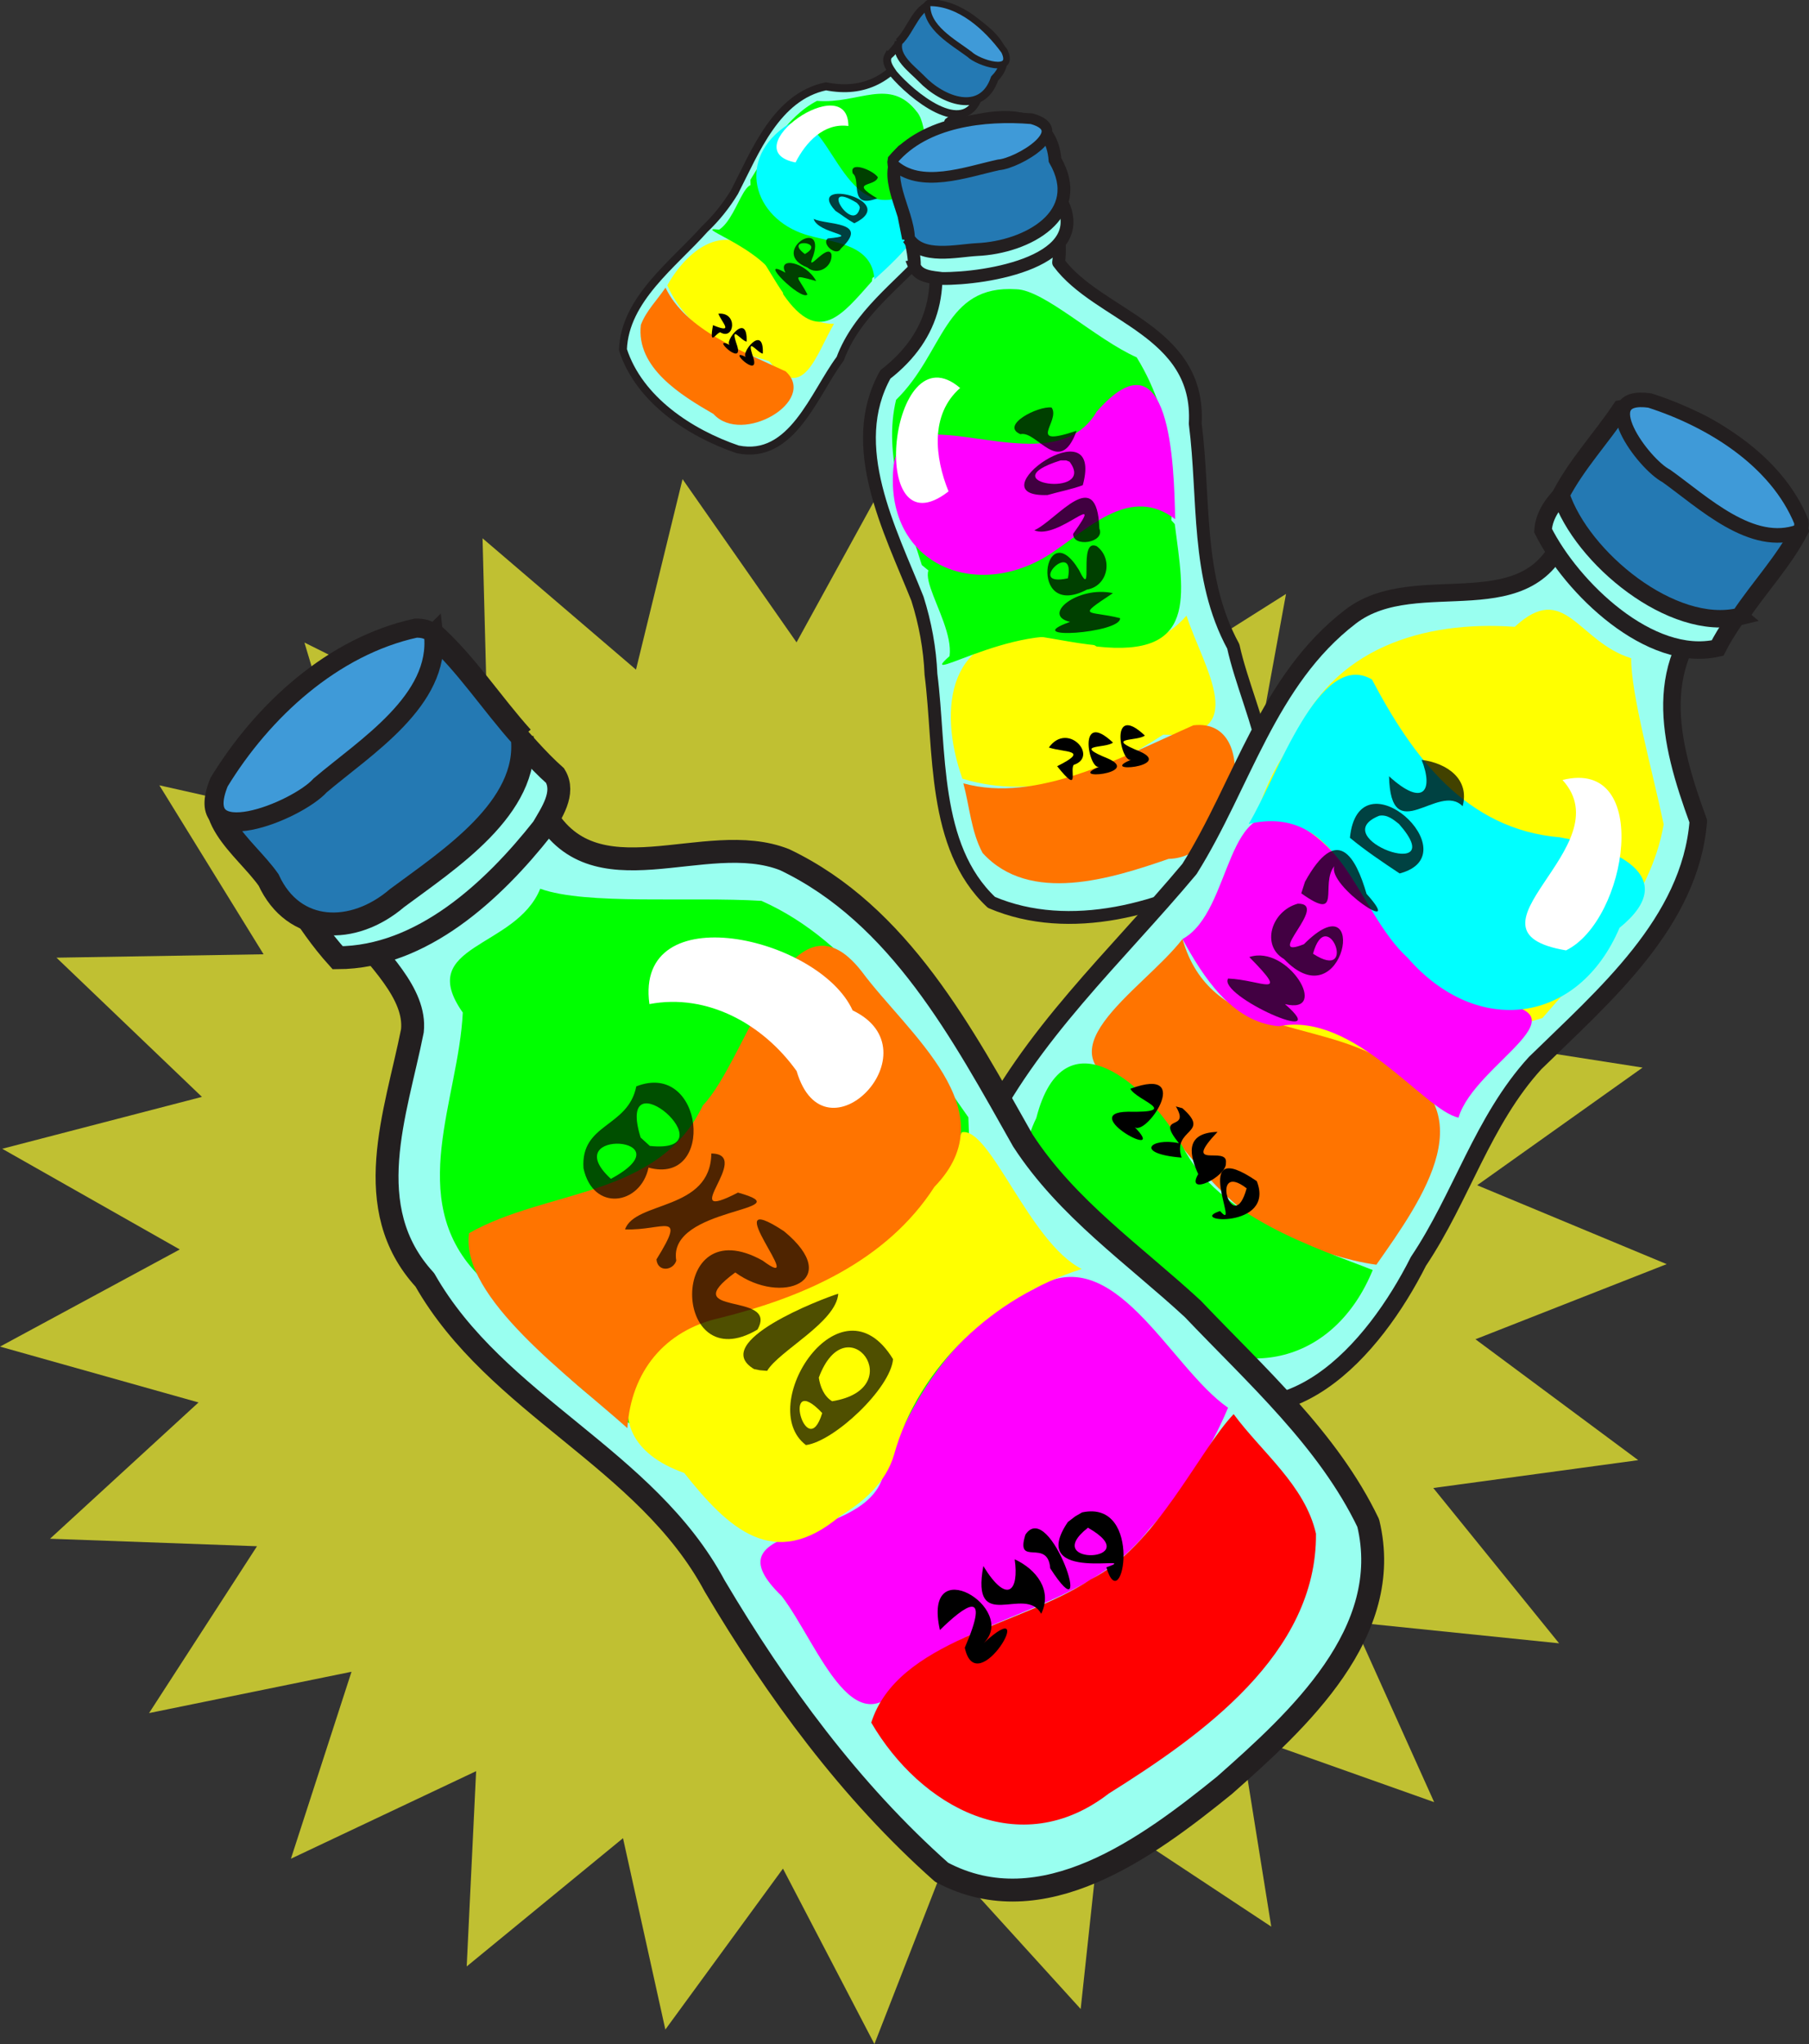 <?xml version="1.0" encoding="UTF-8" standalone="no"?> <!-- Created with Inkscape (http://www.inkscape.org/) --> <svg xmlns:dc="http://purl.org/dc/elements/1.1/" xmlns:cc="http://creativecommons.org/ns#" xmlns:rdf="http://www.w3.org/1999/02/22-rdf-syntax-ns#" xmlns:svg="http://www.w3.org/2000/svg" xmlns="http://www.w3.org/2000/svg" xmlns:sodipodi="http://sodipodi.sourceforge.net/DTD/sodipodi-0.dtd" xmlns:inkscape="http://www.inkscape.org/namespaces/inkscape" width="59.127mm" height="66.767mm" viewBox="0 0 59.127 66.767" id="svg43240" inkscape:version="0.92.4 (f8dce91, 2019-08-02)" sodipodi:docname="Your First Ecobricksvg 2.svg"><rect x="0" y="0" width="59.127" height="66.767" fill="#333333" stroke="none"/><defs id="defs43234"></defs><g inkscape:label="Layer 1" inkscape:groupmode="layer" id="layer1" transform="translate(-47.575,-37.079)"><path style="opacity:0.69;fill:#ffff32;fill-opacity:1;stroke:none;stroke-width:1.658;stroke-linecap:butt;stroke-linejoin:bevel;stroke-miterlimit:4;stroke-dasharray:none;stroke-dashoffset:0;stroke-opacity:1" d="m 101.123,84.774 c -2.234,0.303 -4.467,0.607 -6.701,0.91 1.371,1.691 2.741,3.382 4.112,5.073 -2.243,-0.23 -4.487,-0.46 -6.73,-0.69 0.882,1.959 1.764,3.919 2.646,5.878 -2.112,-0.749 -4.225,-1.498 -6.337,-2.247 0.338,2.105 0.675,4.209 1.013,6.314 -1.848,-1.221 -3.697,-2.442 -5.545,-3.663 -0.228,2.118 -0.456,4.235 -0.684,6.353 -1.468,-1.616 -2.937,-3.233 -4.405,-4.849 -0.779,1.998 -1.558,3.995 -2.337,5.993 -0.996,-1.91 -1.992,-3.82 -2.989,-5.73 -1.281,1.752 -2.563,3.504 -3.844,5.257 -0.461,-2.084 -0.923,-4.167 -1.384,-6.251 -1.703,1.397 -3.406,2.793 -5.109,4.19 0.103,-2.126 0.205,-4.253 0.308,-6.379 -2.018,0.953 -4.035,1.906 -6.053,2.86 0.66,-2.036 1.32,-4.071 1.98,-6.107 -2.206,0.45 -4.411,0.9 -6.617,1.35 1.176,-1.817 2.352,-3.634 3.528,-5.45 -2.255,-0.082 -4.51,-0.163 -6.765,-0.245 1.618,-1.484 3.236,-2.968 4.854,-4.452 -2.163,-0.608 -4.325,-1.216 -6.488,-1.824 1.958,-1.058 3.917,-2.115 5.875,-3.173 -1.934,-1.096 -3.869,-2.192 -5.803,-3.289 2.176,-0.565 4.351,-1.13 6.527,-1.695 -1.585,-1.516 -3.169,-3.031 -4.754,-4.547 2.256,-0.037 4.513,-0.074 6.769,-0.111 -1.135,-1.84 -2.271,-3.679 -3.406,-5.519 2.195,0.493 4.39,0.987 6.585,1.48 -0.615,-2.048 -1.229,-4.096 -1.844,-6.144 1.996,0.993 3.992,1.986 5.988,2.979 -0.055,-2.128 -0.111,-4.256 -0.166,-6.384 1.672,1.43 3.343,2.86 5.015,4.29 0.507,-2.074 1.015,-4.148 1.522,-6.222 1.242,1.777 2.484,3.554 3.726,5.331 1.038,-1.89 2.077,-3.78 3.115,-5.67 0.735,2.013 1.469,4.025 2.204,6.038 1.504,-1.587 3.008,-3.174 4.512,-4.761 0.181,2.122 0.362,4.244 0.542,6.365 1.875,-1.184 3.75,-2.369 5.625,-3.553 -0.384,2.098 -0.769,4.195 -1.153,6.293 2.128,-0.707 4.257,-1.414 6.385,-2.122 -0.925,1.941 -1.85,3.883 -2.776,5.824 2.248,-0.186 4.496,-0.371 6.744,-0.557 -1.408,1.663 -2.816,3.327 -4.224,4.99 2.226,0.348 4.453,0.695 6.679,1.043 -1.802,1.281 -3.605,2.562 -5.407,3.843 2.065,0.859 4.13,1.718 6.194,2.577 -2.083,0.818 -4.167,1.636 -6.25,2.454 1.773,1.316 3.547,2.632 5.32,3.949 z" id="path15043" inkscape:connector-curvature="0"></path><g transform="matrix(0.941,0,0,0.941,41.26,-44.968)" inkscape:export-ydpi="265.98877" inkscape:export-xdpi="265.98877" inkscape:export-filename="/home/russs/Documents/Global Ecobrick Alli Dropbox/Vision Ecobrick Source FIles/Presentations &amp; Guides/The Environment, Plastic and Ecobricks/Graphics for Slides/tumbling ecobricks.png" id="g4371"><g id="g4369" transform="matrix(-1,0,0,1,44.765,0)"><g transform="matrix(0.278,-0.206,0.206,0.278,5.466,80.709)" id="g3950"><path inkscape:connector-curvature="0" id="path4197-2" d="m -6.194,42.717 c 0.742,-4.533 2.322,-10.195 -1.062,-13.999 -3.603,-1.705 -4.858,-4.669 -4.559,-8.486 -3.161,-1.28 -9.266,-1.192 -7.423,4.038 -1.688,3.794 -7.69,5.984 -6.115,11.58 0.419,4.66 2.029,9.299 0.677,13.984 0.018,4.388 -2.201,11.071 2.859,13.426 4.827,1.541 10.908,1.889 15.206,-1.178 2.858,-4.171 1.038,-9.898 0.611,-14.608 -0.279,-1.569 -0.336,-3.171 -0.194,-4.757 z" style="fill:#99fff0;stroke-width:0.064"></path><path inkscape:connector-curvature="0" id="path4199-9" d="m -6.194,42.717 c 0.742,-4.533 2.322,-10.195 -1.062,-13.999 -3.603,-1.705 -4.858,-4.669 -4.559,-8.486 -3.161,-1.28 -9.266,-1.192 -7.423,4.038 -1.688,3.794 -7.69,5.984 -6.115,11.58 0.419,4.66 2.029,9.299 0.677,13.984 0.018,4.388 -2.201,11.071 2.859,13.426 4.827,1.541 10.908,1.889 15.206,-1.178 2.858,-4.171 1.038,-9.898 0.611,-14.608 -0.279,-1.569 -0.336,-3.171 -0.194,-4.757 z" style="fill:none;stroke:#231f20;stroke-width:0.795;stroke-linecap:round;stroke-linejoin:round;stroke-miterlimit:10"></path><path inkscape:connector-curvature="0" id="path4201-2" d="m -1567.619,271.498 c -55.599,-34.482 -69.046,-99.011 -136.907,-79.368 -26.171,6.5 -64.558,63.763 -99.568,89.556 -23.893,68.785 -12.619,147 23.014,209.838 14.944,20.369 14.253,65.239 48.313,55.654 28.852,-2.586 62.67,5.032 88.612,-3.536 28.911,-36.865 57.822,-73.73 86.733,-110.595 4.474,-52.974 13.894,-111.942 -10.197,-161.549 z" style="fill:#00ff00" transform="matrix(0.064,0,0,0.064,92.928,13.057)"></path><path inkscape:connector-curvature="0" id="path4203-7" d="m -1551.151,643.52 c 9.06,-72.138 -18.639,-145.617 -103.487,-117.917 -46.011,17.984 -95.474,45.416 -142.558,10.682 -5.379,53.579 -36.78,130.629 46.936,107.629 65.547,24.639 134.403,35.887 199.108,-0.394 z" style="fill:#ffff00;fill-opacity:1" transform="matrix(0.064,0,0,0.064,92.928,13.057)"></path><path inkscape:connector-curvature="0" id="path4205-0" d="m -1705.762,546.654 c 49.39,-48.555 185.497,2.836 141.173,-21.675 -13.817,-37.476 34.306,-119.002 -31.903,-77.254 -67.4,38.474 -170.516,-73.722 -208.747,-0.429 6.274,69.967 6.269,131.109 99.478,99.358 z" style="fill:#00ff00;fill-opacity:1" transform="matrix(0.064,0,0,0.064,92.928,13.057)"></path><path inkscape:connector-curvature="0" id="path4207-9" d="m -1551.06,648.104 c -65.046,34.509 -154.696,8.42 -229.683,-6.733 -68.169,6.913 -14.306,134.189 51.333,121.088 58.174,6.677 140.961,14.261 174.695,-44.5 6.411,-22.498 2.564,-46.739 3.655,-69.856 z" style="fill:#ff7400;fill-opacity:1" transform="matrix(0.064,0,0,0.064,92.928,13.057)"></path><path inkscape:connector-curvature="0" id="path4209-3" d="m -1806.628,442.695 c -10.298,-51.113 -35.816,-182.438 51.877,-117.934 60.99,66.038 179.957,-65.976 204.009,10.777 28.593,91.2 -53.403,145.826 -135.059,112.051 -38.616,-15.139 -86.273,-46.127 -120.828,-4.894 z" style="fill:#00ffff;fill-opacity:1;stroke:none;stroke-width:2.506px;stroke-linecap:butt;stroke-linejoin:miter;stroke-opacity:1" transform="matrix(0.064,0,0,0.064,92.928,13.057)"></path><path inkscape:connector-curvature="0" id="path4235-6" d="m -1630.681,273.729 c 54.261,-72.439 124.272,138.863 32.59,95.314 5.847,-34.661 1.71,-76.43 -32.59,-95.314 z" style="fill:#ffffff;stroke:none;stroke-width:4.78px;stroke-linecap:butt;stroke-linejoin:miter;stroke-opacity:1" transform="matrix(0.064,0,0,0.064,92.928,13.057)"></path><path inkscape:connector-curvature="0" id="path4239-0" d="m -10.459,22.555 c -0.481,-2.041 0.714,-5.253 -2.122,-5.858 -3.132,-1.109 -8.24,-0.627 -7.578,3.664 -1.409,4.378 5.59,3.925 8.202,3.311 0.552,-0.201 1.393,-0.417 1.499,-1.117 z" style="fill:#99fff0;stroke:#231f20;stroke-width:0.795;stroke-miterlimit:10"></path><path inkscape:connector-curvature="0" id="path4241-6" d="m -10.475,20.801 c -0.338,-1.74 0.864,-4.225 -0.804,-5.366 -2.704,-1 -9.754,-1.982 -9.116,2.581 -1.191,3.743 2.847,4.919 5.937,4.374 1.249,-0.205 3.461,-0.147 3.983,-1.59 z" style="fill:#2479b3;fill-opacity:1;stroke:#231f20;stroke-width:0.795;stroke-miterlimit:10"></path><path inkscape:connector-curvature="0" id="ellipse4243-2" d="m -10.527,16.081 c -1.285,1.916 -4.334,1.469 -6.389,1.476 -1.193,0.169 -5.006,-1.091 -2.613,-2.349 2.799,-0.867 6.484,-1.248 8.93,0.61 l 0.059,0.153 z" style="opacity:1;fill:#3f9ad8;fill-opacity:1;stroke:#231f20;stroke-width:0.663;stroke-miterlimit:4;stroke-dasharray:none;stroke-opacity:1"></path><g id="flowRoot4331-6" style="font-style:normal;font-variant:normal;font-weight:normal;font-stretch:normal;font-size:40px;line-height:0px;font-family:'Roadshow IAIC 2013';-inkscape-font-specification:'Roadshow IAIC 2013, ';letter-spacing:0px;word-spacing:0px;opacity:0.75;fill:#000000;fill-opacity:1;stroke:none" transform="matrix(0,-0.2,0.196,0,-43.452,163.817)" aria-label="H67D4 "><path inkscape:connector-curvature="0" id="path44507-1" d="m 586.049,128.844 c 4.573,9.283 3.006,13.842 8.044,0.505 4.665,10.332 -1.831,23.746 -5.824,15.185 -2.119,17.553 -6.892,-15.145 -2.221,-15.69 z" style="font-style:normal;font-variant:normal;font-weight:normal;font-stretch:normal;font-size:27.231px;line-height:15px;font-family:'Roadshow IAIC 2013';-inkscape-font-specification:'Roadshow IAIC 2013, ';text-align:center;text-anchor:middle"></path><path inkscape:connector-curvature="0" id="path44509-8" d="m 609.385,131.144 c 3.933,5.418 -16.995,4.404 -5.983,7.114 19.725,6.842 -11.981,19.439 -6.502,-1.13 -0.339,-6.804 7.675,-10.273 12.485,-5.983 z m -7.792,11.089 c 0.024,14.046 11.702,-5.273 0,0 z" style="font-style:normal;font-variant:normal;font-weight:normal;font-stretch:normal;font-size:27.231px;line-height:15px;font-family:'Roadshow IAIC 2013';-inkscape-font-specification:'Roadshow IAIC 2013, ';text-align:center;text-anchor:middle"></path><path inkscape:connector-curvature="0" id="path44511-7" d="m 614.544,129.11 c 19.788,-3.725 5.457,12.443 3.816,20.224 -4.703,-6.567 8.34,-25.341 -3.643,-11.781 -4.19,1.171 -4.92,-9.358 -0.173,-8.443 z" style="font-style:normal;font-variant:normal;font-weight:normal;font-stretch:normal;font-size:27.231px;line-height:15px;font-family:'Roadshow IAIC 2013';-inkscape-font-specification:'Roadshow IAIC 2013, ';text-align:center;text-anchor:middle"></path><path inkscape:connector-curvature="0" id="path44513-9" d="m 628.758,131.277 c 23.374,-12.511 3.617,34.959 -0.612,11.555 0.244,-3.847 0.103,-7.725 0.612,-11.555 z m 7.978,2.473 c -13.021,-6.015 -1.013,26.713 1.011,2.686 l -0.372,-1.702 -0.638,-0.984 z" style="font-style:normal;font-variant:normal;font-weight:normal;font-stretch:normal;font-size:27.231px;line-height:15px;font-family:'Roadshow IAIC 2013';-inkscape-font-specification:'Roadshow IAIC 2013, ';text-align:center;text-anchor:middle"></path><path inkscape:connector-curvature="0" id="path44515-2" d="m 645.644,129.456 c -1.802,17.326 4.008,4.095 8.709,6.156 1.448,4.142 -1.947,17.203 -5.983,11.435 0.112,-5.393 -15.865,-9.127 -2.726,-17.591 z" style="font-style:normal;font-variant:normal;font-weight:normal;font-stretch:normal;font-size:27.231px;line-height:15px;font-family:'Roadshow IAIC 2013';-inkscape-font-specification:'Roadshow IAIC 2013, ';text-align:center;text-anchor:middle"></path></g><g id="flowRoot4367-0" style="font-style:normal;font-variant:normal;font-weight:normal;font-stretch:normal;font-size:40px;line-height:0px;font-family:'Roadshow IAIC 2013';-inkscape-font-specification:'Roadshow IAIC 2013, ';letter-spacing:0px;word-spacing:0px;fill:#000000;fill-opacity:1;stroke:none" transform="matrix(0.27,0,0,0.258,-182.531,17.967)" aria-label=" 225 "><path inkscape:connector-curvature="0" id="path44518-2" d="m 608.891,139.825 c 6.541,-10.094 6.838,5.889 4.102,4.935 8.785,1.494 -9.169,3.921 -2.201,-1.452 7.4,-5.322 0.136,-2.458 -1.901,-3.483 z" style="font-style:normal;font-variant:normal;font-weight:normal;font-stretch:normal;font-size:13.333px;line-height:16.841px;font-family:'Roadshow IAIC 2013';-inkscape-font-specification:'Roadshow IAIC 2013, ';text-align:center;text-anchor:middle"></path><path inkscape:connector-curvature="0" id="path44520-3" d="m 616.391,139.825 c 6.541,-10.094 6.838,5.889 4.102,4.935 8.785,1.494 -9.169,3.921 -2.201,-1.452 7.4,-5.322 0.136,-2.458 -1.901,-3.483 z" style="font-style:normal;font-variant:normal;font-weight:normal;font-stretch:normal;font-size:13.333px;line-height:16.841px;font-family:'Roadshow IAIC 2013';-inkscape-font-specification:'Roadshow IAIC 2013, ';text-align:center;text-anchor:middle"></path><path inkscape:connector-curvature="0" id="path44522-7" d="m 631.007,137.644 c -3.157,2.032 -9.328,2.625 -0.931,4.824 -3.798,8.078 -2.562,1.499 -3.789,0.54 -6.071,-0.638 -0.826,-10.544 4.72,-5.365 z" style="font-style:normal;font-variant:normal;font-weight:normal;font-stretch:normal;font-size:13.333px;line-height:16.841px;font-family:'Roadshow IAIC 2013';-inkscape-font-specification:'Roadshow IAIC 2013, ';text-align:center;text-anchor:middle"></path></g></g><g id="g4474" transform="matrix(0.547,0.121,-0.121,0.547,-7.824,75.304)"><path style="fill:#99fff0;stroke-width:0.064" d="m 37.015,51.537 c 0.742,-4.533 2.322,-10.195 -1.062,-13.999 -3.603,-1.705 -4.858,-4.669 -4.559,-8.486 -3.161,-1.28 -9.266,-1.192 -7.423,4.038 -1.688,3.794 -7.69,5.984 -6.115,11.58 0.419,4.66 2.029,9.299 0.677,13.984 0.018,4.388 -2.201,11.071 2.859,13.426 4.827,1.541 10.908,1.889 15.206,-1.178 2.858,-4.171 1.038,-9.898 0.611,-14.608 -0.279,-1.569 -0.336,-3.171 -0.194,-4.757 z" id="path4197" inkscape:connector-curvature="0"></path><path style="fill:none;stroke:#231f20;stroke-width:0.795;stroke-linecap:round;stroke-linejoin:round;stroke-miterlimit:10" d="m 37.015,51.537 c 0.742,-4.533 2.322,-10.195 -1.062,-13.999 -3.603,-1.705 -4.858,-4.669 -4.559,-8.486 -3.161,-1.28 -9.266,-1.192 -7.423,4.038 -1.688,3.794 -7.69,5.984 -6.115,11.58 0.419,4.66 2.029,9.299 0.677,13.984 0.018,4.388 -2.201,11.071 2.859,13.426 4.827,1.541 10.908,1.889 15.206,-1.178 2.858,-4.171 1.038,-9.898 0.611,-14.608 -0.279,-1.569 -0.336,-3.171 -0.194,-4.757 z" id="path4199" inkscape:connector-curvature="0"></path><g transform="matrix(0.064,0,0,0.064,92.928,13.057)" id="g4237" inkscape:export-filename="/home/russs/Dropbox/Vision Ecobrick Source FIles/GoBrik Development/Page Featured Banners/BrikCoin Elements/BrikCoin Authentication top.png" inkscape:export-xdpi="127.19839" inkscape:export-ydpi="127.19839"><path style="fill:#00ff00" d="m -895.008,408.794 c -55.599,-34.482 -69.046,-99.011 -136.907,-79.368 -26.171,6.5 -64.558,63.763 -99.568,89.556 -23.893,68.785 -12.619,147 23.014,209.838 14.944,20.369 14.253,65.239 48.313,55.654 28.852,-2.586 62.67,5.032 88.612,-3.536 28.911,-36.865 57.822,-73.73 86.733,-110.595 4.474,-52.974 13.894,-111.942 -10.197,-161.549 z" id="path4201" inkscape:connector-curvature="0"></path><path style="fill:#ffff00;fill-opacity:1" d="m -878.54,780.816 c 9.06,-72.138 -18.639,-145.617 -103.487,-117.917 -46.011,17.984 -95.474,45.416 -142.558,10.682 -5.379,53.579 -36.78,130.629 46.936,107.629 65.547,24.639 134.403,35.887 199.108,-0.394 z" id="path4203" inkscape:connector-curvature="0"></path><path style="fill:#00ff00;fill-opacity:1" d="m -1033.151,683.95 c 49.39,-48.555 185.497,2.836 141.173,-21.675 -13.817,-37.476 34.306,-119.002 -31.903,-77.254 -67.4,38.474 -170.516,-73.722 -208.747,-0.429 6.274,69.967 6.269,131.109 99.478,99.358 z" id="path4205" inkscape:connector-curvature="0"></path><path style="fill:#ff7400;fill-opacity:1" d="m -878.449,785.4 c -65.046,34.509 -154.696,8.42 -229.683,-6.733 -68.169,6.913 -14.306,134.189 51.333,121.088 58.174,6.677 140.961,14.261 174.695,-44.5 6.411,-22.498 2.564,-46.739 3.655,-69.856 z" id="path4207" inkscape:connector-curvature="0"></path><path style="fill:#ff00ff;fill-opacity:1;stroke:none;stroke-width:2.506px;stroke-linecap:butt;stroke-linejoin:miter;stroke-opacity:1" d="m -1134.017,579.991 c -10.298,-51.113 -35.816,-182.438 51.877,-117.934 60.99,66.038 179.957,-65.976 204.009,10.777 28.593,91.2 -53.403,145.826 -135.059,112.051 -38.616,-15.139 -86.273,-46.127 -120.828,-4.894 z" id="path4209" inkscape:connector-curvature="0"></path><path style="fill:#ffffff;stroke:none;stroke-width:4.78px;stroke-linecap:butt;stroke-linejoin:miter;stroke-opacity:1" d="m -958.071,411.024 c 54.261,-72.439 124.272,138.863 32.59,95.314 5.847,-34.661 1.71,-76.43 -32.59,-95.314 z" id="path4235" inkscape:connector-curvature="0"></path></g><path style="fill:#99fff0;stroke:#231f20;stroke-width:0.795;stroke-miterlimit:10" d="m 32.75,31.375 c -0.481,-2.041 0.714,-5.253 -2.122,-5.858 -3.132,-1.109 -8.24,-0.627 -7.578,3.664 -1.409,4.378 5.59,3.925 8.202,3.311 0.552,-0.201 1.393,-0.417 1.499,-1.117 z" id="path4239" inkscape:connector-curvature="0"></path><path style="fill:#2479b3;fill-opacity:1;stroke:#231f20;stroke-width:0.795;stroke-miterlimit:10" d="m 32.735,29.621 c -0.338,-1.74 0.864,-4.225 -0.804,-5.366 -2.704,-1 -9.754,-1.982 -9.116,2.581 -1.191,3.743 2.847,4.919 5.937,4.374 1.249,-0.205 3.461,-0.147 3.983,-1.59 z" id="path4241" inkscape:connector-curvature="0"></path><path style="opacity:1;fill:#3f9ad8;fill-opacity:1;stroke:#231f20;stroke-width:0.663;stroke-miterlimit:4;stroke-dasharray:none;stroke-opacity:1" d="m 32.682,24.901 c -1.285,1.916 -4.334,1.469 -6.389,1.476 -1.193,0.169 -5.006,-1.091 -2.613,-2.349 2.799,-0.867 6.484,-1.248 8.93,0.61 l 0.059,0.153 z" id="ellipse4243" inkscape:connector-curvature="0"></path><g aria-label="H67D4 " transform="matrix(0,-0.2,0.196,0,-0.243,172.637)" style="font-style:normal;font-variant:normal;font-weight:normal;font-stretch:normal;font-size:40px;line-height:0px;font-family:'Roadshow IAIC 2013';-inkscape-font-specification:'Roadshow IAIC 2013, ';letter-spacing:0px;word-spacing:0px;opacity:0.75;fill:#000000;fill-opacity:1;stroke:none" id="flowRoot4331"><path style="font-style:normal;font-variant:normal;font-weight:normal;font-stretch:normal;font-size:27.231px;line-height:15px;font-family:'Roadshow IAIC 2013';-inkscape-font-specification:'Roadshow IAIC 2013, ';text-align:center;text-anchor:middle" d="m 586.049,128.844 c 4.573,9.283 3.006,13.842 8.044,0.505 4.665,10.332 -1.831,23.746 -5.824,15.185 -2.119,17.553 -6.892,-15.145 -2.221,-15.69 z" id="path44507" inkscape:connector-curvature="0"></path><path style="font-style:normal;font-variant:normal;font-weight:normal;font-stretch:normal;font-size:27.231px;line-height:15px;font-family:'Roadshow IAIC 2013';-inkscape-font-specification:'Roadshow IAIC 2013, ';text-align:center;text-anchor:middle" d="m 609.385,131.144 c 3.933,5.418 -16.995,4.404 -5.983,7.114 19.725,6.842 -11.981,19.439 -6.502,-1.13 -0.339,-6.804 7.675,-10.273 12.485,-5.983 z m -7.792,11.089 c 0.024,14.046 11.702,-5.273 0,0 z" id="path44509" inkscape:connector-curvature="0"></path><path style="font-style:normal;font-variant:normal;font-weight:normal;font-stretch:normal;font-size:27.231px;line-height:15px;font-family:'Roadshow IAIC 2013';-inkscape-font-specification:'Roadshow IAIC 2013, ';text-align:center;text-anchor:middle" d="m 614.544,129.11 c 19.788,-3.725 5.457,12.443 3.816,20.224 -4.703,-6.567 8.34,-25.341 -3.643,-11.781 -4.19,1.171 -4.92,-9.358 -0.173,-8.443 z" id="path44511" inkscape:connector-curvature="0"></path><path style="font-style:normal;font-variant:normal;font-weight:normal;font-stretch:normal;font-size:27.231px;line-height:15px;font-family:'Roadshow IAIC 2013';-inkscape-font-specification:'Roadshow IAIC 2013, ';text-align:center;text-anchor:middle" d="m 628.758,131.277 c 23.374,-12.511 3.617,34.959 -0.612,11.555 0.244,-3.847 0.103,-7.725 0.612,-11.555 z m 7.978,2.473 c -13.021,-6.015 -1.013,26.713 1.011,2.686 l -0.372,-1.702 -0.638,-0.984 z" id="path44513" inkscape:connector-curvature="0"></path><path style="font-style:normal;font-variant:normal;font-weight:normal;font-stretch:normal;font-size:27.231px;line-height:15px;font-family:'Roadshow IAIC 2013';-inkscape-font-specification:'Roadshow IAIC 2013, ';text-align:center;text-anchor:middle" d="m 645.644,129.456 c -1.802,17.326 4.008,4.095 8.709,6.156 1.448,4.142 -1.947,17.203 -5.983,11.435 0.112,-5.393 -15.865,-9.127 -2.726,-17.591 z" id="path44515" inkscape:connector-curvature="0"></path></g><g aria-label=" 225 " transform="matrix(0.27,0,0,0.258,-139.321,26.787)" style="font-style:normal;font-variant:normal;font-weight:normal;font-stretch:normal;font-size:40px;line-height:0px;font-family:'Roadshow IAIC 2013';-inkscape-font-specification:'Roadshow IAIC 2013, ';letter-spacing:0px;word-spacing:0px;fill:#000000;fill-opacity:1;stroke:none" id="flowRoot4367"><path style="font-style:normal;font-variant:normal;font-weight:normal;font-stretch:normal;font-size:13.333px;line-height:16.841px;font-family:'Roadshow IAIC 2013';-inkscape-font-specification:'Roadshow IAIC 2013, ';text-align:center;text-anchor:middle" d="m 608.891,139.825 c 6.541,-10.094 6.838,5.889 4.102,4.935 8.785,1.494 -9.169,3.921 -2.201,-1.452 7.4,-5.322 0.136,-2.458 -1.901,-3.483 z" id="path44518" inkscape:connector-curvature="0"></path><path style="font-style:normal;font-variant:normal;font-weight:normal;font-stretch:normal;font-size:13.333px;line-height:16.841px;font-family:'Roadshow IAIC 2013';-inkscape-font-specification:'Roadshow IAIC 2013, ';text-align:center;text-anchor:middle" d="m 616.391,139.825 c 6.541,-10.094 6.838,5.889 4.102,4.935 8.785,1.494 -9.169,3.921 -2.201,-1.452 7.4,-5.322 0.136,-2.458 -1.901,-3.483 z" id="path44520" inkscape:connector-curvature="0"></path><path style="font-style:normal;font-variant:normal;font-weight:normal;font-stretch:normal;font-size:13.333px;line-height:16.841px;font-family:'Roadshow IAIC 2013';-inkscape-font-specification:'Roadshow IAIC 2013, ';text-align:center;text-anchor:middle" d="m 631.007,137.644 c -3.157,2.032 -9.328,2.625 -0.931,4.824 -3.798,8.078 -2.562,1.499 -3.789,0.54 -6.071,-0.638 -0.826,-10.544 4.72,-5.365 z" id="path44522" inkscape:connector-curvature="0"></path></g></g><g id="g4444" transform="matrix(-0.62,0.445,0.445,0.62,5.587,59.014)"><path style="fill:#99fff0;stroke-width:0.064" d="m 71.927,53.327 c 0.753,-4.292 2.004,-9.29 -0.383,-13.248 -3.27,-2.223 -6.019,-4.609 -5.069,-8.924 -1.842,-1.239 -8.005,-2.051 -7.586,1.599 1.509,4.662 -4.516,5.313 -5.63,8.989 -1.384,4.55 0.454,9.074 0.736,13.601 -0.382,5.169 -1.517,10.401 -0.592,15.585 2.43,4.933 9.228,4.152 13.814,3.668 5.803,-0.222 6.346,-6.394 5.65,-10.831 -0.109,-3.505 -1.363,-6.911 -0.941,-10.439 z" id="path4213" inkscape:connector-curvature="0"></path><path style="fill:none;stroke:#231f20;stroke-width:0.795;stroke-linecap:round;stroke-linejoin:round;stroke-miterlimit:10" d="m 71.927,53.327 c 0.753,-4.292 2.004,-9.29 -0.383,-13.248 -3.27,-2.223 -6.019,-4.609 -5.069,-8.924 -1.842,-1.239 -8.005,-2.051 -7.586,1.599 1.509,4.662 -4.516,5.313 -5.63,8.989 -1.384,4.55 0.454,9.074 0.736,13.601 -0.382,5.169 -1.517,10.401 -0.592,15.585 2.43,4.933 9.228,4.152 13.814,3.668 5.803,-0.222 6.346,-6.394 5.65,-10.831 -0.109,-3.505 -1.363,-6.911 -0.941,-10.439 z" id="path4215" inkscape:connector-curvature="0"></path><path style="fill:#ffff00;fill-opacity:1;stroke-width:0.064" d="m 70.343,41.109 c -1.831,-1.676 -4.669,-3.946 -5.605,-5.273 -2.414,0.809 -4.516,-1.125 -5.138,1.928 -3.54,2.179 -6.22,5.648 -5.156,10.081 -0.114,3.98 2.323,7.244 3.757,10.781 1.309,0.447 3.147,0.066 4.661,0.192 1.478,0.15 2.872,0.127 3.515,-1.439 1.541,-1.964 3.081,-3.929 4.622,-5.893 0.304,-3.41 0.893,-7.197 -0.655,-10.378 z" id="path4217" inkscape:connector-curvature="0"></path><path style="fill:#ff7400;fill-opacity:1;stroke-width:0.064" d="m 71.401,65.008 c -0.035,-3.676 -0.038,-8.812 -5.106,-7.745 -3.659,0.254 -7.082,3.722 -10.7,0.856 -0.104,3.001 -2.603,8.428 2.473,6.832 3.693,1.03 7.594,2.545 11.41,0.863 0.658,-0.223 1.308,-0.48 1.923,-0.805 z" id="path4219" inkscape:connector-curvature="0"></path><path style="fill:#ff00ff;fill-opacity:1;stroke-width:0.064" d="m 61.469,58.785 c 2.391,-2.56 7.6,-0.742 9.069,-1.392 -0.863,-2.462 2.238,-7.665 -2.05,-4.963 -4.242,1.92 -7.738,-2.186 -11.806,-1.581 -3.591,0.539 0.065,4.892 -1.087,7.27 1.743,0.843 4.031,1.759 5.874,0.666 z" id="path4221" inkscape:connector-curvature="0"></path><path style="fill:#00ff00;fill-opacity:1;stroke-width:0.064" d="m 71.407,65.302 c -2.585,0.648 -7.096,2.17 -10.345,0.461 -2.825,-1.32 -7.97,-1.882 -6.124,2.852 0.736,4.513 6.709,4.416 10.283,4.236 4.476,0.117 7.236,-3.138 6.187,-7.549 z" id="path4223" inkscape:connector-curvature="0"></path><path style="fill:#00ffff;fill-opacity:1;stroke:none;stroke-width:0.161px;stroke-linecap:butt;stroke-linejoin:miter;stroke-opacity:1" d="m 54.989,52.107 c -0.196,-2.502 -2.035,-8.341 0.726,-8.608 3.513,1.754 7.441,3.064 11.146,0.84 2.106,-0.998 5.593,-1.886 4.596,1.768 1.04,4.662 -2.349,7.836 -7.034,6.731 -3.165,-0.366 -6.596,-3.949 -9.434,-0.731 z" id="path4225" inkscape:connector-curvature="0"></path><path style="fill:#99fff0;stroke:#231f20;stroke-width:0.795;stroke-miterlimit:10" d="m 67.662,33.165 c -0.259,-1.654 0.063,-3.49 -0.594,-5.021 -2.249,-1.472 -8.04,-2.485 -8.862,0.93 0.042,1.437 -0.902,3.12 -0.114,4.382 2.577,1.359 7.481,2.076 9.57,-0.291 z" id="path4227" inkscape:connector-curvature="0"></path><path style="fill:#2479b3;fill-opacity:1;stroke:#231f20;stroke-width:0.795;stroke-miterlimit:10" d="m 67.646,31.411 c -0.055,-1.584 0.163,-3.207 -0.061,-4.768 -2.632,-1.8 -7.57,-2.139 -9.844,0.251 0.054,1.585 -0.162,3.207 0.061,4.768 2.429,1.772 7.788,2.141 9.845,-0.251 z" id="path4229" inkscape:connector-curvature="0"></path><path style="opacity:1;fill:#3f9ad8;fill-opacity:1;stroke:#231f20;stroke-width:0.663;stroke-miterlimit:4;stroke-dasharray:none;stroke-opacity:1" d="m 67.594,26.691 c -1.285,1.916 -4.334,1.469 -6.389,1.476 -1.193,0.169 -5.006,-1.091 -2.613,-2.349 2.784,-0.898 6.265,-1.148 8.822,0.459 0.101,0.112 0.181,0.258 0.18,0.413 z" id="ellipse4231" inkscape:connector-curvature="0"></path><path style="fill:#ffffff;stroke:none;stroke-width:0.307px;stroke-linecap:butt;stroke-linejoin:miter;stroke-opacity:1" d="m 65.428,42.157 c 2.739,-3.233 6.124,3.458 4.649,6.203 -4.79,2.342 -0.613,-5.348 -4.649,-6.203 z" id="path4233" inkscape:connector-curvature="0"></path><g aria-label="H67D4 " transform="matrix(0.008,-0.197,0.176,-0.008,30.965,174.85)" style="font-style:normal;font-variant:normal;font-weight:normal;font-stretch:normal;font-size:40px;line-height:0px;font-family:'Roadshow IAIC 2013';-inkscape-font-specification:'Roadshow IAIC 2013, ';letter-spacing:0px;word-spacing:0px;opacity:0.74;fill:#000000;fill-opacity:1;stroke:none" id="flowRoot4311"><path style="font-style:normal;font-variant:normal;font-weight:normal;font-stretch:normal;font-size:27.231px;line-height:15px;font-family:'Roadshow IAIC 2013';-inkscape-font-specification:'Roadshow IAIC 2013, ';text-align:center;text-anchor:middle" d="m 586.049,128.844 c 3.934,6.986 3.875,16.38 6.841,0.904 7.447,5.854 -1.023,25.879 -4.621,14.786 -2.119,17.553 -6.892,-15.145 -2.221,-15.69 z" id="path44486" inkscape:connector-curvature="0"></path><path style="font-style:normal;font-variant:normal;font-weight:normal;font-stretch:normal;font-size:27.231px;line-height:15px;font-family:'Roadshow IAIC 2013';-inkscape-font-specification:'Roadshow IAIC 2013, ';text-align:center;text-anchor:middle" d="m 609.385,131.144 c 4.187,6.56 -15.643,1.867 -7.087,7.712 21.253,2.931 -10.104,20.885 -5.398,-1.729 -0.339,-6.804 7.675,-10.273 12.485,-5.983 z m -7.792,11.089 c 0.024,14.046 11.702,-5.273 0,0 z" id="path44488" inkscape:connector-curvature="0"></path><path style="font-style:normal;font-variant:normal;font-weight:normal;font-stretch:normal;font-size:27.231px;line-height:15px;font-family:'Roadshow IAIC 2013';-inkscape-font-specification:'Roadshow IAIC 2013, ';text-align:center;text-anchor:middle" d="m 614.544,129.11 c 15.464,-2.728 11.238,6.431 5.438,14.507 -3.617,15.415 -3.463,-9.31 1.303,-10.996 -5.337,-0.126 -9.95,10.859 -9.454,-2.42 l 2.712,-1.09 z" id="path44490" inkscape:connector-curvature="0"></path><path style="font-style:normal;font-variant:normal;font-weight:normal;font-stretch:normal;font-size:27.231px;line-height:15px;font-family:'Roadshow IAIC 2013';-inkscape-font-specification:'Roadshow IAIC 2013, ';text-align:center;text-anchor:middle" d="m 628.758,131.277 c 17.842,-11.969 12.093,27.511 -0.638,15.85 0.043,-5.28 0.104,-10.593 0.638,-15.85 z m 7.978,2.473 c -11.271,-7.742 -4.084,25.835 0.904,5.359 0.14,-1.72 0.421,-3.947 -0.904,-5.359 z" id="path44492" inkscape:connector-curvature="0"></path><path style="font-style:normal;font-variant:normal;font-weight:normal;font-stretch:normal;font-size:27.231px;line-height:15px;font-family:'Roadshow IAIC 2013';-inkscape-font-specification:'Roadshow IAIC 2013, ';text-align:center;text-anchor:middle" d="m 645.644,129.456 c -1.76,12.193 2.98,11.285 7.3,4.042 2.598,5.772 2.353,12.932 -3.816,15.783 1.758,-8.817 -17.463,-7.803 -3.484,-19.825 z" id="path44494" inkscape:connector-curvature="0"></path></g><g aria-label=" 234g " transform="matrix(0.273,0,0,0.262,-107.807,28.402)" style="font-style:normal;font-variant:normal;font-weight:normal;font-stretch:normal;font-size:40px;line-height:0px;font-family:'Roadshow IAIC 2013';-inkscape-font-specification:'Roadshow IAIC 2013, ';letter-spacing:0px;word-spacing:0px;fill:#000000;fill-opacity:1;stroke:none" id="flowRoot4343"><path style="font-style:normal;font-variant:normal;font-weight:normal;font-stretch:normal;font-size:13.333px;line-height:16.841px;font-family:'Roadshow IAIC 2013';-inkscape-font-specification:'Roadshow IAIC 2013, ';text-align:center;text-anchor:middle" d="m 606.026,139.825 c 6.541,-10.094 6.838,5.889 4.102,4.935 8.785,1.494 -9.169,3.921 -2.201,-1.452 7.4,-5.322 0.136,-2.458 -1.901,-3.483 z" id="path44497" inkscape:connector-curvature="0"></path><path style="font-style:normal;font-variant:normal;font-weight:normal;font-stretch:normal;font-size:13.333px;line-height:16.841px;font-family:'Roadshow IAIC 2013';-inkscape-font-specification:'Roadshow IAIC 2013, ';text-align:center;text-anchor:middle" d="m 614.965,137.293 c 6.495,0.688 0.5,3.843 4.688,7.051 -6.861,4.3 -6.207,0.284 -1.764,-1.764 -6.326,-1.811 0.632,-2.784 -3.984,-4.876 l 1.061,-0.41 z" id="path44499" inkscape:connector-curvature="0"></path><path style="font-style:normal;font-variant:normal;font-weight:normal;font-stretch:normal;font-size:13.333px;line-height:16.841px;font-family:'Roadshow IAIC 2013';-inkscape-font-specification:'Roadshow IAIC 2013, ';text-align:center;text-anchor:middle" d="m 622.022,137.072 c -1.197,9.296 2.726,0.714 4.154,3.535 1.481,1.799 -2.239,8.995 -2.67,4.375 -2.554,-1.536 -6.134,-4.22 -1.484,-7.91 z" id="path44501" inkscape:connector-curvature="0"></path><path style="font-style:normal;font-variant:normal;font-weight:normal;font-stretch:normal;font-size:13.333px;line-height:16.841px;font-family:'Roadshow IAIC 2013';-inkscape-font-specification:'Roadshow IAIC 2013, ';text-align:center;text-anchor:middle" d="m 632.126,140.047 c 7.251,4.852 -5.64,12.975 -2.07,7.936 5.417,1.295 -11.981,-7.633 2.07,-7.936 z m -0.677,2.038 c -7.947,-0.294 3.055,8.583 0,0 z" id="path44503" inkscape:connector-curvature="0"></path></g></g><g id="g4402-1" transform="matrix(-0.673,-0.567,-0.567,0.673,70.759,118.453)"><g transform="matrix(0.073,0,0,0.073,112.526,15.28)" id="g4271-7"><path style="fill:#99fff0" d="m -812.7,574.274 c 12.211,-65.099 27.724,-136.345 -0.711,-199.088 -22.055,-41.083 -95.063,-48.66 -82.615,-105.538 17.57,-57.229 -38.928,-58.167 -77.981,-54.253 -68.941,-11.69 -23.482,72.583 -52.927,100.799 -35.449,28.342 -83.854,54.55 -81.555,107.228 -14.178,76.778 29.514,150.732 13.281,227.45 -10.838,64.953 -15.398,132.188 -5.834,197.393 22.945,57.265 94.122,61.544 147.188,62.611 53.187,-1.236 123.644,-3.901 150.778,-58.28 12.509,-48.427 5.015,-100.213 2.04,-149.622 C -806.417,660.168 -818.098,617.773 -812.7,574.274 Z" id="path4247-1" inkscape:connector-curvature="0"></path><path style="fill:none;stroke:#231f20;stroke-width:12.376;stroke-linecap:round;stroke-linejoin:round;stroke-miterlimit:10" d="m -812.7,574.274 c 12.211,-65.099 27.724,-136.345 -0.711,-199.088 -22.055,-41.083 -95.063,-48.66 -82.615,-105.538 17.57,-57.229 -38.928,-58.167 -77.981,-54.253 -68.941,-11.69 -23.482,72.583 -52.927,100.799 -35.449,28.342 -83.854,54.55 -81.555,107.228 -14.178,76.778 29.514,150.732 13.281,227.45 -10.838,64.953 -15.398,132.188 -5.834,197.393 22.945,57.265 94.122,61.544 147.188,62.611 53.187,-1.236 123.644,-3.901 150.778,-58.28 12.509,-48.427 5.015,-100.213 2.04,-149.622 C -806.417,660.168 -818.098,617.773 -812.7,574.274 Z" id="path4249-1" inkscape:connector-curvature="0"></path><g id="g4261-1"><path style="fill:#00ff00" d="m -837.348,384.082 c -27.988,-26.664 -74.143,-59.323 -87.256,-82.078 -31.12,16.411 -71.226,-20.812 -75.134,24.203 -32.009,34.448 -88.173,56.845 -85.066,112.501 -1.907,48.394 -1.48,100.014 23.582,142.977 12.086,26.025 24.172,52.051 36.259,78.076 36.102,0 72.204,0 108.306,0 29.835,-38.044 59.671,-76.087 89.506,-114.131 4.48,-52.879 13.937,-112.132 -10.197,-161.549 z" id="path4251-7" inkscape:connector-curvature="0"></path><path style="fill:#ff00ff" d="m -820.88,756.104 c -10.14,-37.399 12.164,-110.712 -39.22,-116.743 -44.856,-11.964 -90.562,2.851 -128.856,25.792 -32.207,18.451 -87.945,-43.907 -82.071,13.233 -1.498,33.022 -26.434,94.588 27.314,75.624 50.511,1.662 95.853,35.939 147.793,24.826 26.039,-3.193 51.68,-10.755 75.04,-22.732 z" id="path4253-0" inkscape:connector-curvature="0"></path><path style="fill:#ffff00" d="m -975.491,659.238 c 41.366,-28.263 96.816,-30.296 142.401,-11.469 -12.46,-29.2 11.717,-90.835 -1.975,-98.259 -50.081,23.171 -111.527,22.677 -158.554,-7.793 -41.832,-22.275 -106.429,-1.98 -74.848,51.873 -1.085,38.281 2.623,72.105 49.449,72.104 14.606,2.386 30.79,2.031 43.527,-6.455 z" id="path4255-4" inkscape:connector-curvature="0"></path><path style="fill:#ff0000" d="m -820.789,760.688 c -26.887,2.892 -78.168,27.811 -116.626,18.505 -45.193,-5.152 -101.037,-42.241 -140.622,-17.278 -9.033,51.992 12.769,109.48 73.526,112.062 58.269,8.238 134.609,14.914 176.138,-35.2 12.277,-23.742 5.941,-52.33 7.584,-78.089 z" id="path4257-0" inkscape:connector-curvature="0"></path><path style="fill:#ff7400;fill-opacity:1;stroke:none;stroke-width:2.506px;stroke-linecap:butt;stroke-linejoin:miter;stroke-opacity:1" d="m -1076.357,555.279 c -5.821,-40.938 -23.625,-112.449 2.398,-135.721 47.358,8.702 90.412,51.448 141.165,28.655 34.836,-3.594 114.573,-62.701 112.324,-0.091 -2.626,41.841 12.481,108.679 -44.879,114.396 -45.925,14.103 -92.948,-0.193 -134.4,-20.54 -27.192,-14.213 -55.531,-8.7 -76.608,13.301 z" id="path4259-8" inkscape:connector-curvature="0"></path></g><path style="fill:#99fff0;stroke:#231f20;stroke-width:12.375;stroke-miterlimit:10" d="m -879.092,260.434 c -3.76,-25.83 0.569,-54.201 -9.25,-78.16 -37.864,-25.034 -98.288,-29.312 -135.086,-1.253 -3.86,25.945 -9.873,52.935 -8.953,78.936 34.871,29.193 87.501,26.581 129.962,17.864 8.593,-3.134 21.691,-6.486 23.327,-17.387 z" id="path4263-5" inkscape:connector-curvature="0"></path><path style="fill:#2479b3;fill-opacity:1;stroke:#231f20;stroke-width:12.375;stroke-miterlimit:10" d="m -879.332,233.13 c -0.824,-24.668 2.494,-49.914 -0.951,-74.216 -35.701,-28.171 -88.227,-24.064 -130.422,-14.126 -31.667,4.397 -21.206,37.127 -23.162,58.945 -8.671,31.326 15.615,52.503 46.826,52.257 34.009,2.064 86.437,9.027 107.71,-22.86 z" id="path4265-1" inkscape:connector-curvature="0"></path><path style="opacity:1;fill:#3f9ad8;fill-opacity:1;stroke:#231f20;stroke-width:10.314;stroke-miterlimit:4;stroke-dasharray:none;stroke-opacity:1" d="m -880.145,159.657 c -20.007,29.825 -67.46,22.866 -99.457,22.978 -18.568,2.627 -77.927,-16.988 -40.674,-36.558 42.732,-14.302 94.269,-16.559 134.913,4.865 2.645,2.126 5.219,5.12 5.217,8.715 z" id="ellipse4267-6" inkscape:connector-curvature="0"></path><path style="fill:#ffffff;stroke:none;stroke-width:5.203px;stroke-linecap:butt;stroke-linejoin:miter;stroke-opacity:1" d="m -919.614,387.708 c 31.839,-50.505 93.647,31.415 81.836,73.401 20.774,46.011 -65.93,54.726 -44.279,5.572 2.471,-30.82 -9.609,-63.229 -37.557,-78.973 z" id="path4269-6" inkscape:connector-curvature="0"></path></g><g aria-label="B12X8 " transform="matrix(0,-0.236,0.231,0,9.179,199.726)" style="font-style:normal;font-variant:normal;font-weight:normal;font-stretch:normal;font-size:40px;line-height:0px;font-family:'Roadshow IAIC 2013';-inkscape-font-specification:'Roadshow IAIC 2013, ';letter-spacing:0px;word-spacing:0px;opacity:0.69;fill:#000000;fill-opacity:1;stroke:none" id="flowRoot4291-2"><path style="font-style:normal;font-variant:normal;font-weight:normal;font-stretch:normal;font-size:27.231px;line-height:15px;font-family:'Roadshow IAIC 2013';-inkscape-font-specification:'Roadshow IAIC 2013, ';text-align:center;text-anchor:middle" d="m 588.389,128.711 c 10.489,-2.429 18.261,23.451 1.596,20.836 -3.476,-3.537 -4.17,-16.769 -1.596,-20.836 z m 2.779,8.244 c -6.855,11.641 11.024,12.726 4.454,0.851 -1.294,-0.802 -2.938,-1.375 -4.454,-0.851 z m -0.439,-2.593 c 10.173,-0.579 -4.939,-7.768 0,0 z" id="path44465" inkscape:connector-curvature="0"></path><path style="font-style:normal;font-variant:normal;font-weight:normal;font-stretch:normal;font-size:27.231px;line-height:15px;font-family:'Roadshow IAIC 2013';-inkscape-font-specification:'Roadshow IAIC 2013, ';text-align:center;text-anchor:middle" d="m 603.694,130.293 c 8.336,-2.95 1.676,16.62 0.558,19.293 -3.436,-3.417 -0.914,-13.968 -2.194,-17.778 l 0.864,-0.891 0.771,-0.625 z" id="path44467" inkscape:connector-curvature="0"></path><path style="font-style:normal;font-variant:normal;font-weight:normal;font-stretch:normal;font-size:27.231px;line-height:15px;font-family:'Roadshow IAIC 2013';-inkscape-font-specification:'Roadshow IAIC 2013, ';text-align:center;text-anchor:middle" d="m 608.374,135.08 c 2.736,-16.8 25.349,1.671 8.257,8.27 -9.867,2.376 15.265,1.827 1.449,6.023 -12.896,2.42 -9.223,-8.593 -0.013,-10.903 0.852,-12.92 -7.15,3.756 -9.693,-3.391 z" id="path44469" inkscape:connector-curvature="0"></path><path style="font-style:normal;font-variant:normal;font-weight:normal;font-stretch:normal;font-size:27.231px;line-height:15px;font-family:'Roadshow IAIC 2013';-inkscape-font-specification:'Roadshow IAIC 2013, ';text-align:center;text-anchor:middle" d="m 628.226,129.602 c 3.046,9.501 2.935,4.029 7.22,-0.798 2.604,4.437 -6.873,13.184 0.409,19.626 -4.712,5.561 -5.191,-12.833 -7.868,-0.824 -9.731,6.797 5.908,-10.767 -2.048,-15.544 -0.967,-1.518 0.498,-3.738 2.287,-2.46 z" id="path44471" inkscape:connector-curvature="0"></path><path style="font-style:normal;font-variant:normal;font-weight:normal;font-stretch:normal;font-size:27.231px;line-height:15px;font-family:'Roadshow IAIC 2013';-inkscape-font-specification:'Roadshow IAIC 2013, ';text-align:center;text-anchor:middle" d="m 647.732,130.094 c 6.134,4.575 0.371,10.263 4.787,15.916 -3.914,11.786 -21.348,-0.549 -11.701,-7.34 -3.947,-5.189 0.269,-12.166 6.914,-8.576 z m -4.295,2.42 c -3.063,14.963 12.531,-1.641 0,0 z m 0.013,8.709 c -9.988,9.833 15.799,5.66 2.061,-0.279 l -2.061,0.279 z" id="path44473" inkscape:connector-curvature="0"></path></g><g aria-label=" 241g " transform="matrix(0.313,0,0,0.3,-151.876,27.906)" style="font-style:normal;font-variant:normal;font-weight:normal;font-stretch:normal;font-size:40px;line-height:0px;font-family:'Roadshow IAIC 2013';-inkscape-font-specification:'Roadshow IAIC 2013, ';letter-spacing:0px;word-spacing:0px;fill:#000000;fill-opacity:1;stroke:none" id="flowRoot4355-2"><path style="font-style:normal;font-variant:normal;font-weight:normal;font-stretch:normal;font-size:13.333px;line-height:16.841px;font-family:'Roadshow IAIC 2013';-inkscape-font-specification:'Roadshow IAIC 2013, ';text-align:center;text-anchor:middle" d="m 607.445,139.825 c 4.793,-9.613 9.336,4.519 3.171,5.02 9.844,-0.446 -5.56,5.465 -2.207,-1.133 7.564,-3.939 3.38,-4.224 -0.964,-3.887 z" id="path44476" inkscape:connector-curvature="0"></path><path style="font-style:normal;font-variant:normal;font-weight:normal;font-stretch:normal;font-size:13.333px;line-height:16.841px;font-family:'Roadshow IAIC 2013';-inkscape-font-specification:'Roadshow IAIC 2013, ';text-align:center;text-anchor:middle" d="m 616.827,137.072 c -0.862,5.97 1.459,5.525 3.574,1.979 1.272,2.826 1.152,6.332 -1.869,7.728 0.86,-4.317 -8.551,-3.822 -1.706,-9.707 z" id="path44478" inkscape:connector-curvature="0"></path><path style="font-style:normal;font-variant:normal;font-weight:normal;font-stretch:normal;font-size:13.333px;line-height:16.841px;font-family:'Roadshow IAIC 2013';-inkscape-font-specification:'Roadshow IAIC 2013, ';text-align:center;text-anchor:middle" d="m 623.435,137.482 c 5.425,-1.664 -1.722,16.83 -0.339,5.488 2.27,-3.304 -3.363,-3.042 0.339,-5.488 z" id="path44480" inkscape:connector-curvature="0"></path><path style="font-style:normal;font-variant:normal;font-weight:normal;font-stretch:normal;font-size:13.333px;line-height:16.841px;font-family:'Roadshow IAIC 2013';-inkscape-font-specification:'Roadshow IAIC 2013, ';text-align:center;text-anchor:middle" d="m 630.707,140.047 c 7.107,3.94 -4.91,14.265 -2.122,7.585 4.934,1.884 -9.298,-5.097 -0.026,-7.826 l 1.165,0.059 0.983,0.182 z m -0.677,2.038 c -7.947,-0.294 3.055,8.583 0,0 z" id="path44482" inkscape:connector-curvature="0"></path></g></g><g id="g4474-6" transform="matrix(0.316,-0.14,0.14,0.316,6.477,80.022)"><g transform="matrix(0.064,0,0,0.064,92.928,13.057)" id="g4237-1" inkscape:export-filename="/home/russs/Dropbox/Vision Ecobrick Source FIles/GoBrik Development/Page Featured Banners/BrikCoin Elements/BrikCoin Authentication top.png" inkscape:export-xdpi="127.19839" inkscape:export-ydpi="127.19839"></g></g></g></g></g></svg> 